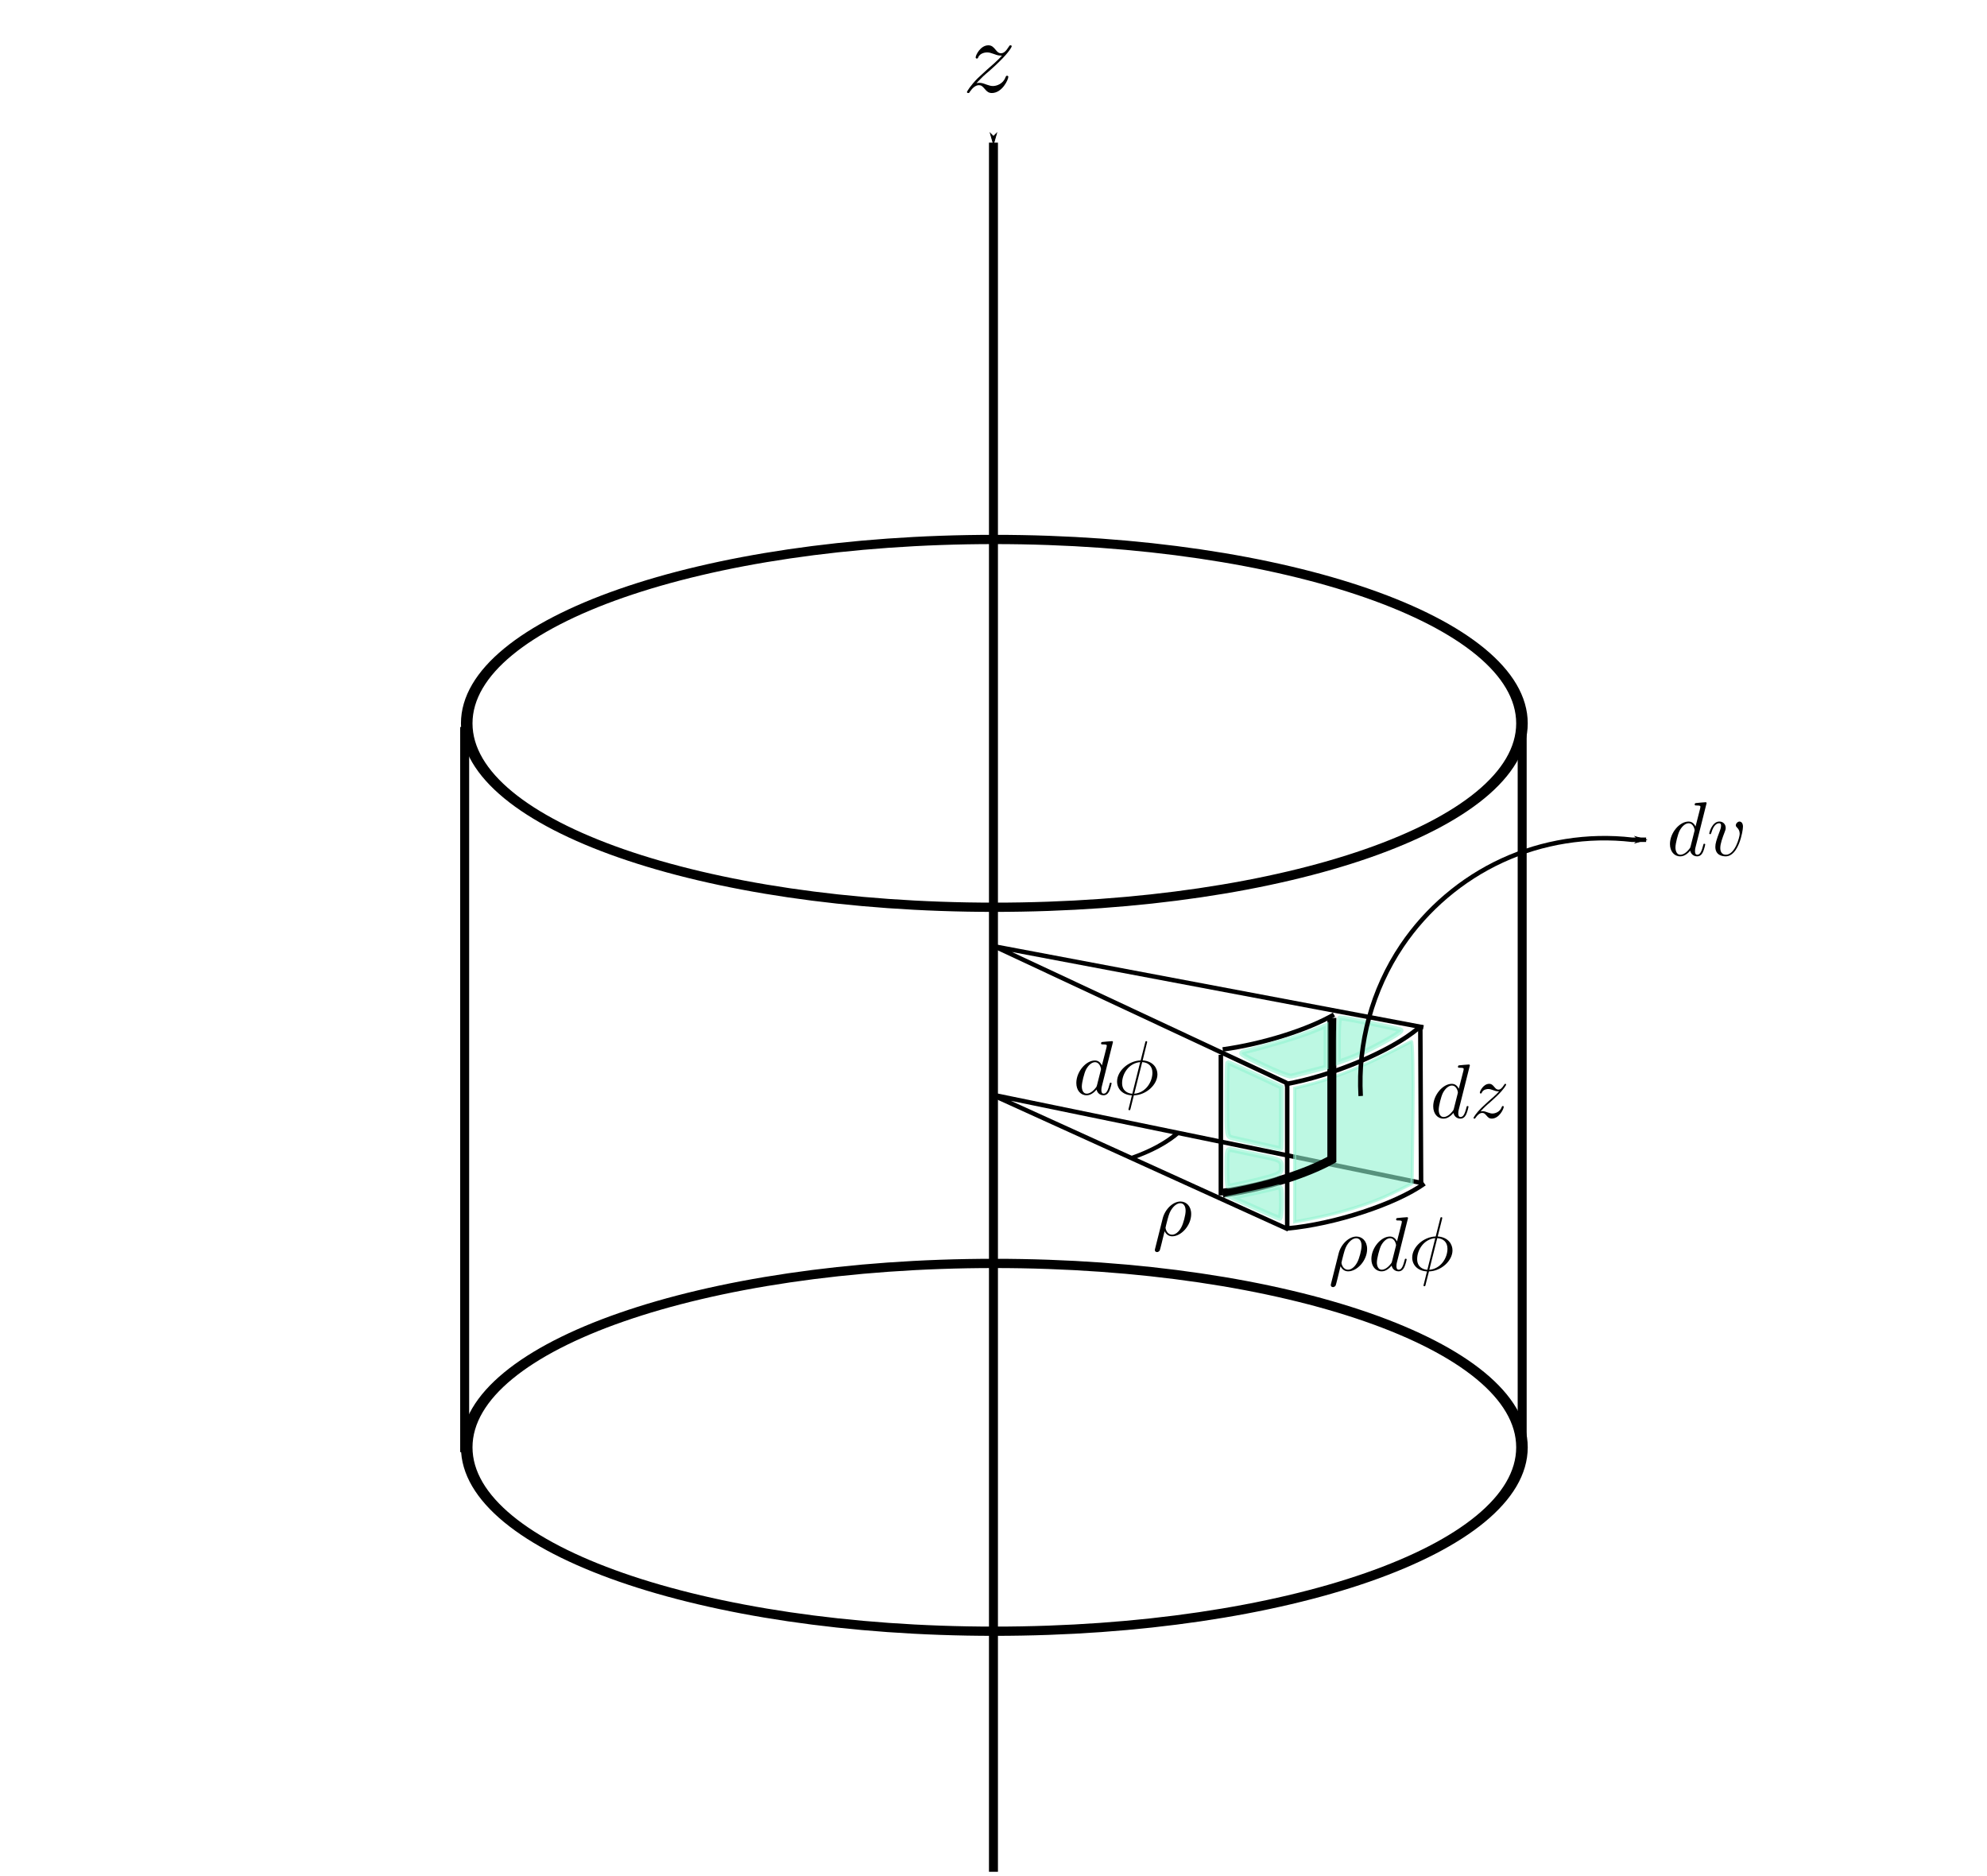 <?xml version="1.0" encoding="UTF-8" standalone="no"?>
<!-- Created with Inkscape (http://www.inkscape.org/) -->
<svg
    xmlns:inkscape="http://www.inkscape.org/namespaces/inkscape"
    xmlns:rdf="http://www.w3.org/1999/02/22-rdf-syntax-ns#"
    xmlns="http://www.w3.org/2000/svg"
    xmlns:ns0="http://www.iki.fi/pav/software/textext/"
    xmlns:cc="http://creativecommons.org/ns#"
    xmlns:sodipodi="http://sodipodi.sourceforge.net/DTD/sodipodi-0.dtd"
    xmlns:dc="http://purl.org/dc/elements/1.1/"
    xmlns:svg="http://www.w3.org/2000/svg"
    xmlns:ns1="http://sozi.baierouge.fr"
    xmlns:xlink="http://www.w3.org/1999/xlink"
    id="svg3019"
    sodipodi:docname="3D Cylindrical volume.svg"
    viewBox="0 0 221.25 208.89"
    version="1.1"
    inkscape:version="0.48.3.1 r9886"
  >
  <sodipodi:namedview
      id="base"
      bordercolor="#666666"
      inkscape:pageshadow="2"
      inkscape:window-y="24"
      fit-margin-left="0"
      pagecolor="#ffffff"
      inkscape:window-height="776"
      inkscape:window-maximized="1"
      inkscape:zoom="2.8675296"
      inkscape:window-x="55"
      showgrid="false"
      borderopacity="1.0"
      inkscape:current-layer="layer1"
      inkscape:cx="110.62251"
      inkscape:cy="104.4453"
      fit-margin-top="0"
      fit-margin-right="0"
      fit-margin-bottom="0"
      inkscape:window-width="1225"
      inkscape:pageopacity="0.0"
      inkscape:document-units="px"
  />
  <defs
      id="defs3021"
    >
    <marker
        id="Arrow1Mstart"
        refY="0"
        refX="0"
        style="overflow:visible"
        orient="auto"
        inkscape:stockid="Arrow1Mstart"
      >
      <path
          id="path3779"
          d="m0 0 5-5-17.5 5 17.5 5-5-5z"
          style="stroke:#000000;stroke-width:1pt;fill-rule:evenodd"
          transform="matrix(.4 0 0 .4 4 0)"
          inkscape:connector-curvature="0"
      />
    </marker
    >
    <marker
        id="Arrow1Lend"
        refY="0"
        refX="0"
        style="overflow:visible"
        orient="auto"
        inkscape:stockid="Arrow1Lend"
      >
      <path
          id="path3776"
          d="m0 0 5-5-17.5 5 17.5 5-5-5z"
          style="stroke:#000000;stroke-width:1pt;fill-rule:evenodd"
          transform="matrix(-.8 0 0 -.8 -10 0)"
          inkscape:connector-curvature="0"
      />
    </marker
    >
  </defs
  >
  <g
      id="layer1"
      inkscape:label="Layer 1"
      inkscape:groupmode="layer"
      transform="translate(-308.75 -445.77)"
    >
    <g
        id="content"
        style="stroke:#000000;stroke-miterlimit:10.433;fill:none"
        xml:space="preserve"
        ns0:preamble="/home/kaumudi/Desktop/Dropbox/zinka additional files/textext/preamble.tex"
        transform="matrix(.861 0 0 -.861 244.71 1149.2)"
        stroke-miterlimit="10.433"
        ns0:text="$\\rho$"
      >
<path
          id="path6539"
          d="m223.76 655.52v-0.01-0.01l-0.01-0.01v-0.01-0.01-0.01-0.01h-0.01v-0.01-0.01-0.01-0.01l-0.01-0.01v-0.01-0.01-0.01-0.01c0-0.15 0.11-0.27 0.28-0.27 0.21 0 0.33 0.18 0.35 0.21 0.05 0.09 0.37 1.42 0.63 2.49 0.2-0.4 0.52-0.66 0.99-0.66l-0.01 0.21c-0.7 0-0.86 0.8-0.86 0.89 0 0.04 0.05 0.24 0.08 0.37 0.28 1.11 0.38 1.47 0.6 1.86 0.43 0.73 0.92 0.95 1.23 0.95 0.37 0 0.69-0.29 0.69-0.98 0-0.54-0.29-1.65-0.56-2.14-0.33-0.63-0.8-0.95-1.18-0.95l0.01-0.21c1.16 0 2.45 1.4 2.45 2.88 0 1.05-0.66 1.62-1.39 1.62-0.96 0-2.01-1-2.3-2.21z"
          style="stroke-width:0;fill:#000000"
          inkscape:connector-curvature="0"
      />
</g
    >
    <g
        id="g7314"
        style="stroke:#000000;stroke-miterlimit:10.433;fill:none"
        xml:space="preserve"
        ns0:preamble="/home/kaumudi/Desktop/Dropbox/zinka additional files/textext/preamble.tex"
        transform="matrix(.861 0 0 -.861 235.88 1133.5)"
        stroke-miterlimit="10.433"
        ns0:text="$d\\phi$"
      >
<path
          id="path7316"
          style="stroke-width:0;fill:#000000"
          inkscape:connector-curvature="0"
          d="m228.57 664.02v0.01l-0.01 0.01v0.01 0.01 0.01h-0.01v0.01l-0.01 0.01-0.01 0.01-0.01 0.01h-0.01v0.01h-0.01-0.01-0.01l-0.01 0.01h-0.01-0.01-0.01c-0.15 0-1.1-0.09-1.27-0.11-0.08-0.01-0.14-0.06-0.14-0.19 0-0.12 0.09-0.12 0.24-0.12 0.48 0 0.5-0.07 0.5-0.17l-0.03-0.2-0.6-2.35c-0.18 0.37-0.46 0.64-0.91 0.64-1.17 0-2.4-1.47-2.4-2.91 0-0.94 0.55-1.59 1.32-1.59l0.02 0.21c-0.49 0-0.63 0.55-0.63 0.94 0 0.5 0.31 1.72 0.54 2.17 0.31 0.59 0.76 0.96 1.16 0.96 0.64 0 0.78-0.82 0.78-0.88s-0.02-0.12-0.03-0.17l-0.49-1.94c-0.05-0.18-0.05-0.2-0.2-0.37-0.44-0.55-0.85-0.71-1.13-0.71l-0.02-0.21c0.2 0 0.7 0.03 1.3 0.74 0.08-0.42 0.42-0.74 0.9-0.74 0.35 0 0.58 0.22 0.74 0.54 0.17 0.36 0.3 0.97 0.3 0.99 0 0.1-0.09 0.1-0.12 0.1-0.1 0-0.11-0.04-0.14-0.18-0.17-0.65-0.35-1.24-0.76-1.24-0.27 0-0.3 0.26-0.3 0.46 0 0.24 0.02 0.31 0.06 0.48z"
      />
<path
          id="path7318"
          style="stroke-width:0;fill:#000000"
          inkscape:connector-curvature="0"
          d="m232.96 663.89h0.01v0.01 0.01 0.01 0.01 0.01l0.01 0.01v0.01 0.02l0.01 0.01v0.01 0.01 0.01 0.01c0 0.01 0 0.1-0.11 0.1-0.1 0-0.11-0.03-0.15-0.2l-0.58-2.29c-1.58-0.05-3.05-1.37-3.05-2.73 0-0.94 0.7-1.73 1.91-1.79l0.06 0.21c-0.6 0.03-1.32 0.38-1.32 1.38 0 1.19 0.86 2.58 2.34 2.71l-1.02-4.09-0.06-0.21c-0.07-0.31-0.14-0.63-0.22-0.94-0.12-0.46-0.22-0.84-0.22-0.87 0-0.1 0.07-0.11 0.12-0.11s0.07 0.01 0.1 0.04c0.02 0.02 0.08 0.26 0.11 0.4l0.37 1.48 0.05 0.21 1.03 4.09c0.75-0.04 1.32-0.5 1.32-1.37 0-1.18-0.85-2.6-2.35-2.72l-0.05-0.21c1.61 0.04 3.05 1.39 3.05 2.72 0 0.78-0.53 1.7-1.91 1.8z"
      />
</g
    >
    <path
        id="path9401"
        sodipodi:rx="42.014523"
        sodipodi:ry="24.239147"
        style="stroke:#000000;stroke-width:1.26;fill:none"
        sodipodi:type="arc"
        d="m91.066 119.78c-2.688 3.251-6.598 6.115-11.446 8.384"
        sodipodi:open="true"
        transform="matrix(.462 0 0 .341 397.88 531.01)"
        sodipodi:cy="109.34549"
        sodipodi:cx="53.146576"
        sodipodi:end="0.88910304"
        sodipodi:start="0.44518215"
    />
    <g
        id="g4328"
        xml:space="preserve"
        ns0:preamble="/home/kaumudi/Desktop/Dropbox/zinka additional files/textext/preamble.tex"
        transform="matrix(.861 0 0 -.861 264.3 1153.1)"
        stroke-miterlimit="10.433"
        style="stroke:#000000;stroke-miterlimit:10.433;fill:none"
        ns0:text="$\\rho d \\phi $"
      >
<path
          id="path4330"
          style="stroke-width:0;fill:#000000"
          inkscape:connector-curvature="0"
          d="m223.76 655.52v-0.01-0.01l-0.01-0.01v-0.01-0.01-0.01-0.01h-0.01v-0.01-0.01-0.01-0.01l-0.01-0.01v-0.01-0.01-0.01-0.01c0-0.15 0.11-0.27 0.28-0.27 0.21 0 0.33 0.18 0.35 0.21 0.05 0.09 0.37 1.42 0.63 2.49 0.2-0.4 0.52-0.66 0.99-0.66l-0.01 0.21c-0.7 0-0.86 0.8-0.86 0.89 0 0.04 0.05 0.24 0.08 0.37 0.28 1.11 0.38 1.47 0.6 1.86 0.43 0.73 0.92 0.95 1.23 0.95 0.37 0 0.69-0.29 0.69-0.98 0-0.54-0.29-1.65-0.56-2.14-0.33-0.63-0.8-0.95-1.18-0.95l0.01-0.21c1.16 0 2.45 1.4 2.45 2.88 0 1.05-0.66 1.62-1.39 1.62-0.96 0-2.01-1-2.3-2.21z"
      />
<path
          id="path4332"
          style="stroke-width:0;fill:#000000"
          inkscape:connector-curvature="0"
          d="m233.72 664.02v0.01l-0.01 0.01v0.01 0.01 0.01h-0.01v0.01l-0.01 0.01-0.01 0.01-0.01 0.01h-0.01v0.01h-0.01-0.01-0.01l-0.01 0.01h-0.01-0.01-0.01c-0.15 0-1.1-0.09-1.27-0.11-0.08-0.01-0.14-0.06-0.14-0.19 0-0.12 0.09-0.12 0.24-0.12 0.48 0 0.5-0.07 0.5-0.17l-0.03-0.2-0.6-2.35c-0.17 0.37-0.46 0.64-0.91 0.64-1.17 0-2.4-1.47-2.4-2.91 0-0.94 0.55-1.59 1.32-1.59l0.02 0.21c-0.49 0-0.63 0.55-0.63 0.94 0 0.5 0.32 1.72 0.54 2.17 0.31 0.59 0.76 0.96 1.16 0.96 0.65 0 0.78-0.82 0.78-0.88s-0.02-0.12-0.03-0.17l-0.49-1.94c-0.05-0.18-0.05-0.2-0.2-0.37-0.44-0.55-0.85-0.71-1.13-0.71l-0.02-0.21c0.2 0 0.7 0.03 1.3 0.74 0.08-0.42 0.42-0.74 0.9-0.74 0.35 0 0.58 0.22 0.74 0.54 0.17 0.36 0.3 0.97 0.3 0.99 0 0.1-0.09 0.1-0.12 0.1-0.1 0-0.11-0.04-0.14-0.18-0.17-0.65-0.35-1.24-0.76-1.24-0.27 0-0.3 0.26-0.3 0.46 0 0.24 0.02 0.31 0.06 0.48z"
      />
<path
          id="path4334"
          style="stroke-width:0;fill:#000000"
          inkscape:connector-curvature="0"
          d="m238.12 663.89v0.01 0.01 0.01 0.01 0.01h0.01v0.01 0.01 0.02h0.01v0.01 0.01 0.01 0.01h0.01v0.01c0 0.01 0 0.1-0.12 0.1-0.1 0-0.11-0.03-0.15-0.2l-0.58-2.29c-1.58-0.05-3.04-1.37-3.04-2.73 0-0.94 0.69-1.73 1.91-1.79l0.05 0.21c-0.6 0.03-1.32 0.38-1.32 1.38 0 1.19 0.86 2.58 2.34 2.71l-1.02-4.09-0.05-0.21c-0.08-0.31-0.15-0.63-0.23-0.94-0.12-0.46-0.22-0.84-0.22-0.87 0-0.1 0.07-0.11 0.12-0.11s0.07 0.01 0.1 0.04c0.02 0.02 0.08 0.26 0.11 0.4l0.38 1.48 0.04 0.21 1.03 4.09c0.76-0.04 1.32-0.5 1.32-1.37 0-1.18-0.85-2.6-2.35-2.72l-0.04-0.21c1.6 0.04 3.04 1.39 3.04 2.72 0 0.78-0.53 1.7-1.91 1.8z"
      />
</g
    >
    <path
        id="path2985"
        sodipodi:nodetypes="cc"
        style="marker-start:url(#Arrow1Mstart);stroke:#000000;fill:none"
        inkscape:connector-curvature="0"
        d="m419.37 461.65v192.51"
    />
    <g
        id="g15429"
        xml:space="preserve"
        ns0:preamble="/home/kaumudi/Desktop/Dropbox/zinka additional files/textext/preamble.tex"
        transform="matrix(1.181 0 0 -1.181 152.04 1232.2)"
        stroke-miterlimit="10.433"
        style="stroke:#000000;stroke-miterlimit:10.433;fill:none"
        ns0:text="$z$"
      >
<path
          id="path15431"
          style="stroke-width:0;fill:#000000"
          inkscape:connector-curvature="0"
          d="m224.76 658.06 0.04 0.05 0.05 0.05 0.05 0.05 0.05 0.05 0.04 0.05 0.04 0.04 0.05 0.04 0.04 0.05 0.04 0.04 0.04 0.04 0.03 0.03 0.04 0.04 0.04 0.04 0.03 0.03 0.07 0.07 0.07 0.06 0.07 0.06 0.06 0.06 0.07 0.06 0.13 0.11 0.06 0.05 0.07 0.06c0 0.01 0.62 0.54 0.97 0.9 0.95 0.92 1.17 1.4 1.17 1.44 0 0.1-0.09 0.1-0.11 0.1-0.07 0-0.1-0.02-0.15-0.11-0.3-0.48-0.51-0.64-0.75-0.64-0.23 0-0.36 0.15-0.5 0.32-0.19 0.23-0.36 0.43-0.69 0.43-0.75 0-1.2-0.93-1.2-1.14 0-0.05 0.03-0.11 0.11-0.11 0.09 0 0.11 0.05 0.13 0.11 0.19 0.46 0.77 0.47 0.85 0.47 0.21 0 0.4-0.07 0.63-0.15 0.39-0.15 0.5-0.15 0.76-0.15-0.36-0.43-1.19-1.14-1.38-1.3l-0.9-0.83c-0.67-0.67-1.02-1.24-1.02-1.31 0-0.09 0.1-0.09 0.12-0.09 0.08 0 0.1 0.02 0.16 0.13 0.23 0.34 0.53 0.61 0.84 0.61 0.23 0 0.33-0.09 0.58-0.38 0.17-0.21 0.35-0.36 0.64-0.36 0.98 0 1.56 1.26 1.56 1.53 0 0.05-0.04 0.1-0.12 0.1-0.09 0-0.11-0.06-0.14-0.13-0.23-0.65-0.86-0.84-1.19-0.84-0.2 0-0.38 0.06-0.59 0.13-0.34 0.13-0.49 0.17-0.7 0.17-0.02 0-0.17 0-0.26-0.03z"
      />
</g
    >
    <g
        id="g3251"
        transform="translate(547.51 11.799)"
      >
      <path
          id="path3239"
          sodipodi:rx="22.841961"
          sodipodi:ry="9.9388685"
          style="stroke:#000000;stroke-width:.5;fill:none"
          sodipodi:type="arc"
          d="m-84.044 66.085c0 5.489-10.227 9.939-22.842 9.939s-22.842-4.45-22.842-9.939 10.227-9.939 22.842-9.939 22.842 4.45 22.842 9.939z"
          transform="matrix(2.572 0 0 2.06 146.87 378.37)"
          sodipodi:cy="66.084763"
          sodipodi:cx="-106.88643"
      />
      <path
          id="path3241"
          sodipodi:rx="22.841961"
          sodipodi:ry="9.9388685"
          style="stroke:#000000;stroke-width:.5;fill:none"
          sodipodi:type="arc"
          d="m-84.044 66.085c0 5.489-10.227 9.939-22.842 9.939s-22.842-4.45-22.842-9.939 10.227-9.939 22.842-9.939 22.842 4.45 22.842 9.939z"
          transform="matrix(2.572 0 0 2.06 146.87 458.97)"
          sodipodi:cy="66.084763"
          sodipodi:cx="-106.88643"
      />
      <path
          id="path3243"
          style="stroke:#000000;stroke-width:1px;fill:none"
          d="m-187.02 514.91v80.732"
          inkscape:connector-curvature="0"
          inkscape:path-effect="#path-effect3245"
          inkscape:original-d="m -187.02187,514.91121 0,80.73151"
      />
      <path
          id="path3247"
          style="stroke:#000000;stroke-width:1px;fill:none"
          d="m-69.268 514.91v80.732"
          inkscape:path-effect="#path-effect3249"
          inkscape:connector-curvature="0"
          inkscape:original-d="m -69.268488,514.91121 0,80.73151"
      />
    </g
    >
    <path
        id="path4315"
        style="stroke:#000000;stroke-width:.5;fill:none"
        d="m452.21 582.64-33.039-15.007 47.815 9.831"
        sodipodi:nodetypes="ccc"
        inkscape:path-effect="#path-effect4317"
        inkscape:connector-curvature="0"
        inkscape:original-d="m 452.20597,582.64452 -33.03945,-15.00736 47.8147,9.83053"
    />
    <path
        id="path4319"
        style="stroke:#000000;stroke-width:.5;fill:none"
        d="m452.04 566.35-32.518-15.206 47.724 9.007"
        inkscape:path-effect="#path-effect4321"
        inkscape:connector-curvature="0"
        inkscape:original-d="m 452.03778,566.3532 -32.51764,-15.2061 47.72374,9.00669"
    />
    <path
        id="path4331"
        sodipodi:rx="11.496724"
        sodipodi:ry="2.9775689"
        style="stroke:#000000;stroke-width:.5;fill:none"
        sodipodi:type="arc"
        d="m159.31 119.97c-3.691 1.338-10.871 1.648-16.038 0.692-0.02-0.004-0.04-0.007-0.06-0.011"
        sodipodi:open="true"
        transform="matrix(.938 -.347 .347 .938 275.59 503.01)"
        sodipodi:cy="118.24018"
        sodipodi:cx="149.95367"
        sodipodi:end="2.1976012"
        sodipodi:start="0.62032526"
    />
    <path
        id="path4333"
        sodipodi:rx="11.496724"
        sodipodi:ry="2.9775689"
        style="stroke:#000000;stroke-width:.5;fill:none"
        sodipodi:type="arc"
        d="m159.31 119.97c-3.691 1.338-10.871 1.648-16.038 0.692-0.02-0.004-0.04-0.007-0.06-0.011"
        sodipodi:open="true"
        transform="matrix(.963 -.27 .27 .963 281.55 505.02)"
        sodipodi:cy="118.24018"
        sodipodi:cx="149.95367"
        sodipodi:end="2.1976012"
        sodipodi:start="0.62032526"
    />
    <path
        id="path4335"
        style="stroke:#000000;stroke-width:.5;fill:none"
        inkscape:connector-curvature="0"
        transform="translate(308.75 445.77)"
        d="m143.33 120.4v16.478"
    />
    <path
        id="path4337"
        style="stroke:#000000;stroke-width:.5;fill:none"
        d="m158.15 114.12 0.087 17.698"
        sodipodi:nodetypes="cc"
        inkscape:connector-curvature="0"
        transform="translate(308.75 445.77)"
    />
    <path
        id="path4347"
        style="opacity:.6;stroke:#92f3d1;stroke-width:.349;fill:#92f3d1"
        inkscape:connector-curvature="0"
        d="m452.91 574.36v-7.439l1.482-0.376c2.6-0.66 5.587-1.819 8.457-3.28 1.534-0.781 2.91-1.475 3.058-1.542s0.226 3.463 0.174 7.843l-0.094 7.965-2.267 1.117c-2.221 1.095-5.885 2.232-9.162 2.844l-1.649 0.308v-7.439z"
    />
    <g
        id="g4433"
        xml:space="preserve"
        ns0:preamble="/home/kaumudi/Desktop/Dropbox/zinka additional files/textext/preamble.tex"
        transform="matrix(.861 0 0 -.861 275.62 1136.1)"
        stroke-miterlimit="10.433"
        style="stroke:#000000;stroke-miterlimit:10.433;fill:none"
        ns0:text="$d z$"
      >
<path
          id="path4435"
          style="stroke-width:0;fill:#000000"
          inkscape:connector-curvature="0"
          d="m228.57 664.02v0.01l-0.01 0.01v0.01 0.01 0.01h-0.01v0.01l-0.01 0.01-0.01 0.01-0.01 0.01h-0.01v0.01h-0.01-0.01-0.01l-0.01 0.01h-0.01-0.01-0.01c-0.15 0-1.1-0.09-1.27-0.11-0.08-0.01-0.14-0.06-0.14-0.19 0-0.12 0.09-0.12 0.24-0.12 0.48 0 0.5-0.07 0.5-0.17l-0.03-0.2-0.6-2.35c-0.18 0.37-0.46 0.64-0.91 0.64-1.17 0-2.4-1.47-2.4-2.91 0-0.94 0.55-1.59 1.32-1.59l0.02 0.21c-0.49 0-0.63 0.55-0.63 0.94 0 0.5 0.31 1.72 0.54 2.17 0.31 0.59 0.76 0.96 1.16 0.96 0.64 0 0.78-0.82 0.78-0.88s-0.02-0.12-0.03-0.17l-0.49-1.94c-0.05-0.18-0.05-0.2-0.2-0.37-0.44-0.55-0.85-0.71-1.13-0.71l-0.02-0.21c0.2 0 0.7 0.03 1.3 0.74 0.08-0.42 0.42-0.74 0.9-0.74 0.35 0 0.58 0.22 0.74 0.54 0.17 0.36 0.3 0.97 0.3 0.99 0 0.1-0.09 0.1-0.12 0.1-0.1 0-0.11-0.04-0.14-0.18-0.17-0.65-0.35-1.24-0.76-1.24-0.27 0-0.3 0.26-0.3 0.46 0 0.24 0.02 0.31 0.06 0.48z"
      />
<path
          id="path4437"
          style="stroke-width:0;fill:#000000"
          inkscape:connector-curvature="0"
          d="m229.94 658.06 0.05 0.05 0.05 0.05 0.05 0.05 0.04 0.05 0.05 0.05 0.04 0.04 0.04 0.04 0.04 0.05 0.04 0.04 0.04 0.04 0.04 0.03 0.04 0.04 0.03 0.04 0.04 0.03 0.07 0.07 0.07 0.06 0.06 0.06 0.07 0.06 0.06 0.06 0.13 0.11 0.07 0.05 0.06 0.06c0 0.01 0.62 0.54 0.98 0.9 0.94 0.92 1.16 1.4 1.16 1.44 0 0.1-0.09 0.1-0.11 0.1-0.06 0-0.1-0.02-0.14-0.11-0.3-0.48-0.51-0.64-0.75-0.64s-0.36 0.15-0.51 0.32c-0.19 0.23-0.36 0.43-0.68 0.43-0.75 0-1.21-0.93-1.21-1.14 0-0.05 0.03-0.11 0.12-0.11s0.11 0.05 0.13 0.11c0.19 0.46 0.77 0.47 0.85 0.47 0.2 0 0.39-0.07 0.62-0.15 0.4-0.15 0.51-0.15 0.77-0.15-0.36-0.43-1.2-1.14-1.39-1.3l-0.89-0.83c-0.68-0.67-1.03-1.24-1.03-1.31 0-0.09 0.11-0.09 0.12-0.09 0.08 0 0.1 0.02 0.16 0.13 0.23 0.34 0.53 0.61 0.85 0.61 0.23 0 0.33-0.09 0.58-0.38 0.17-0.21 0.35-0.36 0.63-0.36 0.99 0 1.57 1.26 1.57 1.53 0 0.05-0.04 0.1-0.12 0.1-0.09 0-0.11-0.06-0.14-0.13-0.23-0.65-0.87-0.84-1.2-0.84-0.2 0-0.37 0.06-0.58 0.13-0.34 0.13-0.49 0.17-0.7 0.17-0.02 0-0.18 0-0.27-0.03z"
      />
</g
    >
    <path
        id="path4793"
        d="m135.94 133.09v-15.654"
        style="stroke:#000000;stroke-width:.5;fill:none"
        transform="translate(308.75 445.77)"
        inkscape:connector-curvature="0"
    />
    <path
        id="path4795"
        d="m148.3 113.32v16.066"
        style="stroke:#000000;stroke-width:1px;fill:none"
        transform="translate(308.75 445.77)"
        inkscape:connector-curvature="0"
    />
    <path
        id="path4797"
        sodipodi:rx="11.496724"
        sodipodi:ry="2.9775689"
        style="stroke:#000000;stroke-width:.5;fill:none"
        sodipodi:type="arc"
        d="m158.46 120.24c-3.277 0.933-8.466 1.229-12.955 0.741"
        sodipodi:open="true"
        transform="matrix(.97 -.244 .244 .97 274.24 480.76)"
        sodipodi:cy="118.24018"
        sodipodi:cx="149.95367"
        sodipodi:end="1.9684057"
        sodipodi:start="0.73833621"
    />
    <path
        id="path4799"
        sodipodi:rx="11.496724"
        sodipodi:ry="2.9775689"
        style="stroke:#000000;fill:none"
        sodipodi:type="arc"
        d="m158.46 120.24c-3.277 0.933-8.466 1.229-12.955 0.741"
        sodipodi:open="true"
        transform="matrix(.97 -.244 .244 .97 274.24 496.76)"
        sodipodi:cy="118.24018"
        sodipodi:cx="149.95367"
        sodipodi:end="1.9684057"
        sodipodi:start="0.73833621"
    />
    <path
        id="path4801"
        d="m140.62 118.58c-2.612-1.257-2.713-1.337-1.93-1.526 2.405-0.578 5.96-1.65 7.365-2.221l1.594-0.648v2.313 2.313l-1.172 0.303c-0.644 0.166-1.42 0.367-1.723 0.446-0.303 0.079-0.737 0.189-0.965 0.245-0.227 0.056-1.654-0.496-3.17-1.225z"
        style="opacity:.6;fill-rule:evenodd;stroke:#92f3d1;stroke-width:.551;fill:#92f3d1"
        transform="translate(308.75 445.77)"
        inkscape:connector-curvature="0"
    />
    <path
        id="path4803"
        d="m149.02 115.79c0-1.358 0.082-2.469 0.181-2.469 0.639 0 6.615 1.209 6.798 1.375 0.239 0.218-4.018 2.518-5.871 3.172l-1.107 0.391v-2.469z"
        style="opacity:.6;fill-rule:evenodd;stroke:#92f3d1;stroke-width:.551;fill:#92f3d1"
        transform="translate(308.75 445.77)"
        inkscape:connector-curvature="0"
    />
    <path
        id="path4805"
        d="m140.2 127.36c-1.289-0.287-2.622-0.589-2.963-0.671-0.609-0.146-0.62-0.224-0.62-4.279 0-2.271 0.045-4.13 0.099-4.13s1.419 0.618 3.032 1.373l2.933 1.373v3.451c0 1.898-0.031 3.441-0.069 3.428-0.038-0.013-1.123-0.258-2.412-0.545z"
        style="opacity:.6;fill-rule:evenodd;stroke:#92f3d1;stroke-width:.551;fill:#92f3d1"
        transform="translate(308.75 445.77)"
        inkscape:connector-curvature="0"
    />
    <path
        id="path4807"
        d="m136.62 129.97c0-2.035 0.019-2.093 0.62-1.951 0.341 0.08 1.706 0.367 3.032 0.638 2.322 0.473 2.412 0.52 2.412 1.243 0 0.67-0.155 0.795-1.447 1.159-1.288 0.363-4.166 1.01-4.493 1.01-0.068 0-0.124-0.944-0.124-2.097z"
        style="opacity:.6;fill-rule:evenodd;stroke:#92f3d1;stroke-width:.551;fill:#92f3d1"
        transform="translate(308.75 445.77)"
        inkscape:connector-curvature="0"
    />
    <path
        id="path4809"
        d="m139.73 134.47-2.545-1.149 2.24-0.482c1.232-0.265 2.471-0.555 2.752-0.644 0.463-0.147 0.512 0.01 0.512 1.648 0 0.996-0.093 1.803-0.207 1.794-0.114-0.009-1.352-0.534-2.752-1.166z"
        style="opacity:.6;fill-rule:evenodd;stroke:#92f3d1;stroke-width:.551;fill:#92f3d1"
        transform="translate(308.75 445.77)"
        inkscape:connector-curvature="0"
    />
    <g
        id="g3126"
        style="stroke:#000000;stroke-miterlimit:10.433;fill:none"
        xml:space="preserve"
        ns0:preamble="/home/kaumudi/Desktop/Dropbox/zinka additional files/textext/preamble.tex"
        transform="matrix(.861 0 0 -.861 301.98 1106.9)"
        stroke-miterlimit="10.433"
        ns0:text="$dv$"
      >
<path
          id="path3128"
          style="stroke-width:0;fill:#000000"
          inkscape:connector-curvature="0"
          d="m228.57 664.02v0.01l-0.01 0.01v0.01 0.01 0.01h-0.01v0.01l-0.01 0.01-0.01 0.01-0.01 0.01h-0.01v0.01h-0.01-0.01-0.01l-0.01 0.01h-0.01-0.01-0.01c-0.15 0-1.1-0.09-1.27-0.11-0.08-0.01-0.14-0.06-0.14-0.19 0-0.12 0.09-0.12 0.24-0.12 0.48 0 0.5-0.07 0.5-0.17l-0.03-0.2-0.6-2.35c-0.18 0.37-0.46 0.64-0.91 0.64-1.17 0-2.4-1.47-2.4-2.91 0-0.94 0.55-1.59 1.32-1.59l0.02 0.21c-0.49 0-0.63 0.55-0.63 0.94 0 0.5 0.31 1.72 0.54 2.17 0.31 0.59 0.76 0.96 1.16 0.96 0.64 0 0.78-0.82 0.78-0.88s-0.02-0.12-0.03-0.17l-0.49-1.94c-0.05-0.18-0.05-0.2-0.2-0.37-0.44-0.55-0.85-0.71-1.13-0.71l-0.02-0.21c0.2 0 0.7 0.03 1.3 0.74 0.08-0.42 0.42-0.74 0.9-0.74 0.35 0 0.58 0.22 0.74 0.54 0.17 0.36 0.3 0.97 0.3 0.99 0 0.1-0.09 0.1-0.12 0.1-0.1 0-0.11-0.04-0.14-0.18-0.17-0.65-0.35-1.24-0.76-1.24-0.27 0-0.3 0.26-0.3 0.46 0 0.24 0.02 0.31 0.06 0.48z"
      />
<path
          id="path3130"
          style="stroke-width:0;fill:#000000"
          inkscape:connector-curvature="0"
          d="m233.27 660.93v0.02 0.03 0.02 0.03 0.02 0.02 0.02l-0.01 0.02v0.04l-0.01 0.04-0.01 0.04-0.01 0.04-0.01 0.03-0.01 0.03-0.01 0.03-0.02 0.03-0.01 0.02-0.02 0.03-0.01 0.02-0.02 0.02-0.01 0.02-0.02 0.02-0.02 0.01-0.02 0.02-0.01 0.01-0.02 0.01-0.02 0.01-0.02 0.01-0.02 0.01-0.02 0.01h-0.02l-0.01 0.01h-0.02-0.02l-0.02 0.01h-0.01c-0.25 0-0.49-0.26-0.49-0.48 0-0.13 0.05-0.19 0.16-0.3 0.21-0.2 0.34-0.46 0.34-0.81 0-0.42-0.61-2.7-1.78-2.7-0.5 0-0.73 0.35-0.73 0.87 0 0.56 0.27 1.28 0.58 2.1 0.07 0.17 0.12 0.31 0.12 0.5 0 0.45-0.32 0.82-0.82 0.82-0.94 0-1.31-1.45-1.31-1.53 0-0.1 0.1-0.1 0.11-0.1 0.1 0 0.11 0.02 0.16 0.17 0.29 1.01 0.72 1.24 1.01 1.24 0.08 0 0.25 0 0.25-0.32 0-0.25-0.1-0.52-0.17-0.7-0.44-1.15-0.57-1.61-0.57-2.03 0-1.08 0.88-1.23 1.34-1.23 1.67 0 2.23 3.28 2.23 3.8z"
      />
</g
    >
    <path
        id="path3205"
        style="marker-end:url(#Arrow1Lend);stroke:#000000;stroke-width:.5;fill:none"
        d="m460.26 567.79c-0.339-5.878 1.3-11.852 4.591-16.734 2.763-4.1 6.669-7.42 11.16-9.487 4.491-2.067 9.553-2.875 14.465-2.308h1.569"
        sodipodi:nodetypes="csccc"
        inkscape:path-effect="#path-effect3207"
        inkscape:connector-curvature="0"
        inkscape:original-d="m 460.25608,567.7896 c 0,0 -22.25386,-9.00554 4.59083,-16.73356 26.84469,-7.72801 25.62447,-11.79539 25.62447,-11.79539 l 0,0 1.5693,0"
    />
  </g
  >
</svg
>
